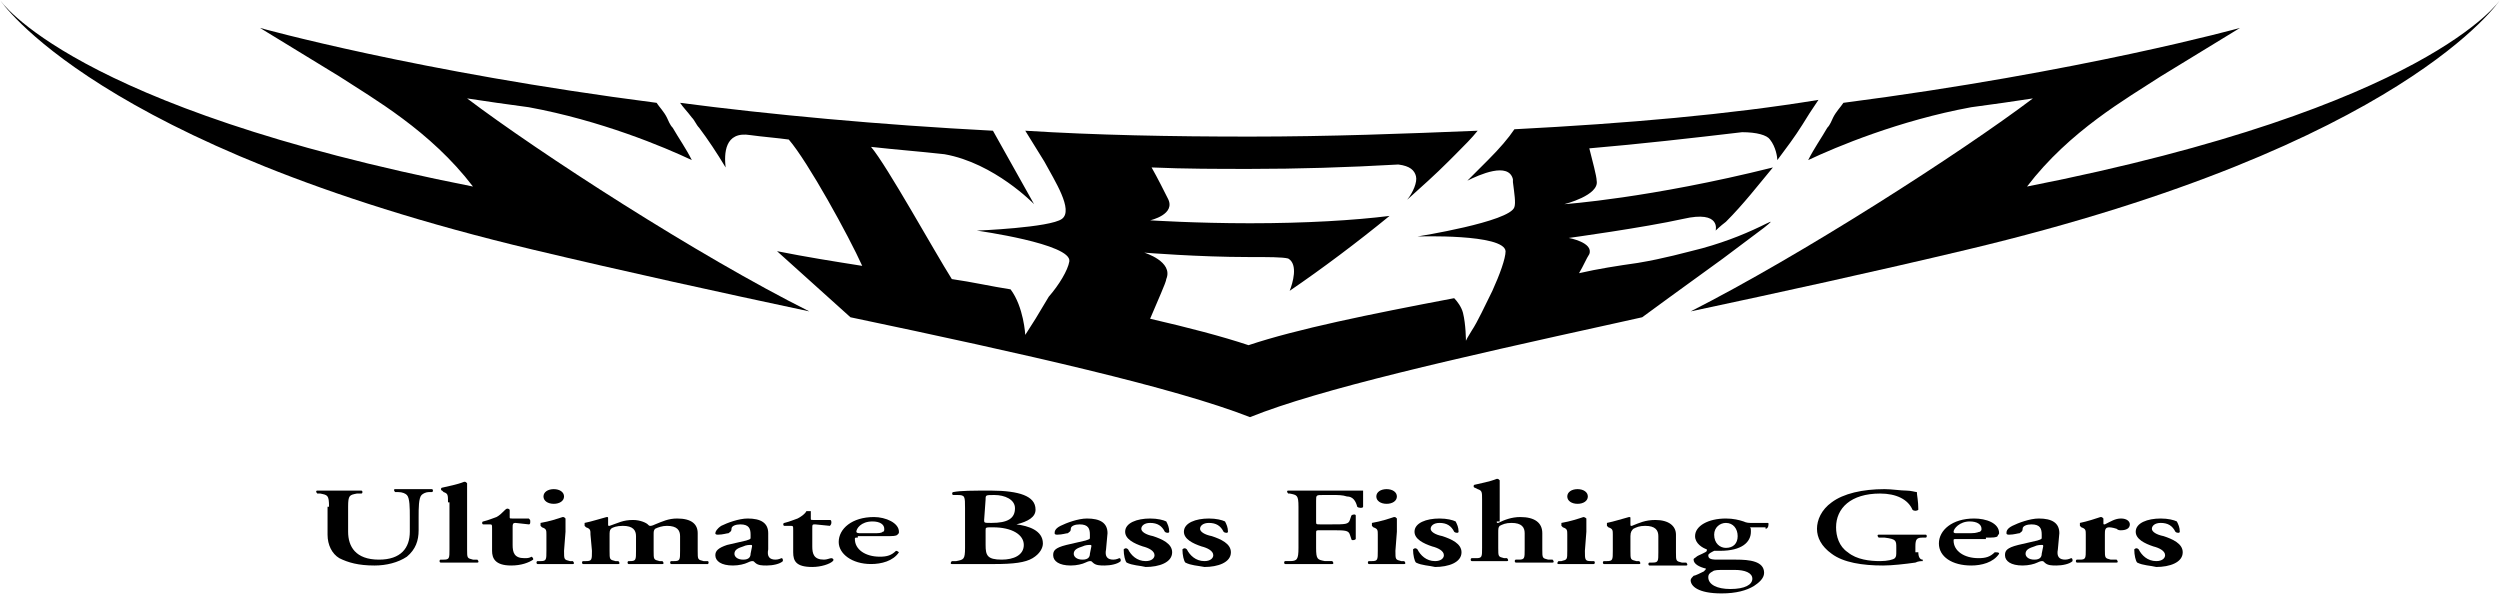 <?xml version="1.0" encoding="utf-8"?>
<!-- Generator: Adobe Illustrator 26.0.2, SVG Export Plug-In . SVG Version: 6.00 Build 0)  -->
<svg version="1.1" id="Ebene_1" xmlns="http://www.w3.org/2000/svg" xmlns:xlink="http://www.w3.org/1999/xlink" x="0px" y="0px"
	 viewBox="0 0 170.2 40.9" style="enable-background:new 0 0 170.2 40.9;" xml:space="preserve">
<g>
	<g>
		<g>
			<path d="M31.8,6.7c1.3,0.2,2.7,0.4,4.2,0.6c4.9,0.9,9.2,2.7,11.1,3.6c-0.4-0.8-0.9-1.5-1.3-2.2c-0.2-0.2-0.3-0.5-0.4-0.7
				c-0.2-0.4-0.5-0.7-0.7-1c-16.3-2.1-27-5.1-27-5.1l5.4,3.3c2.3,1.5,6.2,3.7,9.1,7.5C4.8,7.3,0,0,0,0s6.5,9.9,36.3,17
				c6.3,1.5,12.7,2.9,18.8,4.2C47.5,17.4,36.7,10.4,31.8,6.7z"/>
			<path d="M138.4,6.7c-1.3,0.2-2.7,0.4-4.2,0.6c-4.9,0.9-9.2,2.7-11.1,3.6c0.4-0.8,0.9-1.5,1.3-2.2c0.2-0.2,0.3-0.5,0.4-0.7
				c0.2-0.4,0.5-0.7,0.7-1c16.2-2.1,27-5.1,27-5.1l-5.4,3.3c-2.3,1.5-6.2,3.7-9.1,7.5C165.4,7.3,170.2,0,170.2,0s-6.5,9.9-36.3,17
				c-6.3,1.5-12.7,2.9-18.8,4.2C122.6,17.4,133.5,10.4,138.4,6.7z"/>
			<path d="M103.1,8.8c-0.4,0.6-1,1.3-1.8,2.1l0,0l-0.1,0.1c-0.4,0.4-0.8,0.8-1.3,1.3c0.8-0.4,2.8-1.3,3.1-0.1l0,0
				c0,0.1,0,0.2,0,0.2l0,0c0.1,0.8,0.2,1.4,0.1,1.7c-0.3,1-6.6,2-6.6,2s5.9-0.2,6,1c0,0.5-0.4,1.6-0.9,2.7c-0.5,1-1,2.1-1.4,2.7
				L99.9,23l-0.1,0.2c0,0,0-1.1-0.2-1.9c-0.1-0.4-0.4-0.8-0.6-1c-5.8,1.1-10.7,2.1-14,3.2c-1.8-0.6-4.1-1.2-6.7-1.8
				c0.5-1.2,1.1-2.5,1.1-2.7c0.5-1.2-1.5-1.8-1.5-1.8s3.7,0.3,7.1,0.3c1.4,0,2.3,0,2.7,0.1c0.7,0.4,0.3,1.7,0.1,2.2
				c2.2-1.5,4.6-3.3,6.8-5.1c-2.4,0.3-5.7,0.5-9.5,0.5c-3.7,0-6.8-0.2-6.8-0.2s1.8-0.4,1.2-1.5c-0.2-0.4-0.7-1.4-1.1-2.1
				c2.3,0.1,4.5,0.1,6.7,0.1c3.2,0,6.6-0.1,10.1-0.3c0.8,0.1,1.1,0.4,1.2,0.8c0.1,0.4-0.2,1.1-0.6,1.6c1-0.9,1.9-1.7,2.8-2.6
				c0.2-0.2,0.4-0.4,0.5-0.5c0.6-0.6,1.1-1.1,1.5-1.6c-4.9,0.2-10.1,0.4-15.5,0.4c-5.4,0-10.5-0.1-15.3-0.4l1.3,2.1l0,0
				c0.7,1.3,2,3.3,1.2,3.9s-5.8,0.8-5.8,0.8s6.5,0.9,6.3,2.1c-0.1,0.6-0.7,1.6-1.4,2.4l0,0l-0.9,1.5l-0.7,1.1c0,0-0.1-1.9-1-3.1
				c-1.3-0.2-2.6-0.5-4-0.7c-1.2-1.9-4.4-7.7-5.5-9c1.8,0.2,3.2,0.3,5,0.5c3.4,0.6,6.1,3.4,6.1,3.4l-2.8-5C59.9,8.5,52.4,7.8,46.3,7
				c0.2,0.3,0.5,0.6,0.8,1c0.2,0.2,0.3,0.5,0.5,0.7c0.6,0.8,1.2,1.7,1.8,2.7c-0.1-0.9-0.1-2.5,1.7-2.2l0,0c0.7,0.1,1.9,0.2,2.6,0.3
				c1.3,1.5,4.1,6.6,5,8.6c-1.9-0.3-3.8-0.6-5.8-1l5,4.5c11.9,2.5,22.1,4.8,27.2,6.8c4.7-1.9,14-4,24.9-6.4l0,0l1.8-0.4
				c0,0,3-2.2,5.5-4c0,0,2.4-1.8,2.8-2.1c0.5-0.4,0.6-0.5,0.2-0.3c-1.2,0.6-2.6,1.2-4.4,1.7c-1.2,0.3-2.6,0.7-4.4,1
				c-1.4,0.2-2.7,0.4-4,0.7c0.3-0.5,0.5-1,0.7-1.3c0.3-0.8-1.4-1.1-1.4-1.1s5.1-0.7,7.8-1.3c2.6-0.6,2.2,0.8,2.2,0.8
				s0.3-0.3,0.7-0.6c1.2-1.2,2.2-2.5,3.2-3.7c-8.4,2.1-14.2,2.5-14.2,2.5s2.4-0.6,2.2-1.6c0-0.3-0.3-1.4-0.5-2.2
				c3.5-0.3,7-0.7,10.4-1.1c1,0,1.7,0.2,1.9,0.5c0.4,0.5,0.5,1.2,0.5,1.4c0.6-0.8,1.2-1.6,1.7-2.4c0.2-0.3,0.3-0.5,0.5-0.8
				s0.4-0.6,0.6-0.9C117.7,7.8,110.8,8.4,103.1,8.8z"/>
		</g>
	</g>
	<g>
		<path d="M22.4,34.5c0-0.8-0.1-0.8-0.6-0.9h-0.2c-0.1-0.1-0.1-0.2,0-0.2c0.5,0,1,0,1.5,0s1,0,1.5,0c0.1,0,0.1,0.2,0,0.2h-0.3
			c-0.5,0.1-0.6,0.1-0.6,0.9v1.7c0,1,0.5,1.9,2.1,1.9c1.5,0,2.1-0.8,2.1-1.9v-1c0-0.6,0-1.3-0.2-1.5c-0.1-0.1-0.3-0.2-0.6-0.2h-0.2
			c-0.1-0.1-0.1-0.2,0-0.2c0.4,0,0.8,0,1.3,0s0.8,0,1.2,0c0.1,0,0.1,0.2,0,0.2h-0.2c-0.2,0-0.4,0.1-0.5,0.2
			c-0.2,0.2-0.2,0.9-0.2,1.5v0.9c0,0.7-0.2,1.3-0.8,1.8c-0.6,0.4-1.4,0.6-2.2,0.6c-1.1,0-1.8-0.2-2.4-0.5c-0.5-0.3-0.8-0.9-0.8-1.6
			v-1.9H22.4z"/>
		<path d="M30.5,34.2c0-0.5,0-0.6-0.3-0.7l-0.1-0.1c-0.1,0-0.1-0.2,0-0.2c0.4-0.1,1-0.2,1.5-0.4c0.1,0,0.1,0,0.2,0.1
			c0,0.3,0,0.8,0,1.1v3.4c0,0.6,0,0.6,0.4,0.7h0.3c0.1,0.1,0.1,0.2,0,0.2c-0.5,0-0.9,0-1.3,0c-0.4,0-0.8,0-1.2,0
			c-0.1,0-0.1-0.2,0-0.2h0.2c0.4,0,0.4-0.1,0.4-0.7v-3.2H30.5z"/>
		<path d="M36,35.7c0.1,0,0.1-0.1,0.1-0.2s0-0.1-0.1-0.2h-1.1c-0.2,0-0.2,0-0.2-0.1v-0.5c-0.1-0.1-0.2-0.1-0.3,0
			c-0.2,0.2-0.4,0.4-0.6,0.5c-0.3,0.1-0.5,0.2-0.9,0.3c-0.1,0-0.1,0.2,0,0.2h0.4c0.2,0,0.2,0,0.2,0.3v1.5c0,0.5,0.2,1,1.3,1
			c0.7,0,1.2-0.2,1.5-0.4c0-0.1,0-0.1-0.1-0.2C36,38,35.9,38,35.7,38c-0.7,0-0.8-0.4-0.8-0.9v-1.2c0-0.2,0-0.3,0.2-0.3L36,35.7
			L36,35.7z"/>
		<path d="M38.4,37.5c0,0.6,0,0.6,0.4,0.7H39c0.1,0.1,0.1,0.2,0,0.2c-0.4,0-0.8,0-1.2,0c-0.4,0-0.8,0-1.2,0c-0.1,0-0.1-0.2,0-0.2
			h0.2c0.4,0,0.4-0.1,0.4-0.7v-1.1c0-0.3,0-0.4-0.3-0.5l-0.1-0.1c0,0,0-0.1,0-0.2c0.6-0.1,1.2-0.3,1.5-0.4c0.1,0,0.1,0,0.2,0.1
			c0,0.3,0,0.6,0,0.9L38.4,37.5L38.4,37.5z M37,33.8c0-0.3,0.3-0.5,0.7-0.5c0.4,0,0.7,0.2,0.7,0.5s-0.3,0.5-0.7,0.5
			C37.3,34.3,37,34.1,37,33.8z"/>
		<path d="M40.2,36.4c0-0.3,0-0.4-0.3-0.5l-0.1-0.1c0,0,0-0.1,0-0.2c0.5-0.1,1.1-0.3,1.5-0.4c0.1,0,0.1,0,0.1,0.1s0,0.3,0,0.4
			s0,0.1,0.1,0.1c0.6-0.2,0.9-0.4,1.6-0.4c0.5,0,0.9,0.2,1,0.3c0.1,0.1,0.1,0.1,0.2,0.1c0,0,0.1,0,0.3-0.1c0.5-0.2,0.9-0.4,1.5-0.4
			c1,0,1.4,0.4,1.4,1v1.2c0,0.6,0,0.6,0.4,0.7h0.3c0.1,0.1,0,0.2,0,0.2c-0.5,0-0.9,0-1.3,0s-0.8,0-1.2,0c-0.1,0-0.1-0.2,0-0.2h0.2
			c0.4,0,0.4-0.1,0.4-0.7v-1c0-0.4-0.2-0.7-0.9-0.7c-0.3,0-0.6,0.1-0.8,0.2c-0.1,0.1-0.1,0.2-0.1,0.4v1.1c0,0.6,0,0.6,0.4,0.7h0.2
			c0.1,0.1,0.1,0.2,0,0.2c-0.4,0-0.8,0-1.2,0c-0.4,0-0.8,0-1.1,0c-0.1,0-0.1-0.2,0-0.2h0.1c0.4,0,0.4-0.1,0.4-0.7v-1
			c0-0.4-0.2-0.7-0.9-0.7c-0.4,0-0.7,0.1-0.8,0.2c-0.1,0.1-0.1,0.2-0.1,0.5v1c0,0.6,0,0.6,0.4,0.7h0.2c0.1,0.1,0.1,0.2,0,0.2
			c-0.4,0-0.8,0-1.2,0c-0.4,0-0.8,0-1.2,0c-0.1,0-0.1-0.2,0-0.2h0.2c0.4,0,0.4-0.1,0.4-0.7L40.2,36.4L40.2,36.4z"/>
		<path d="M52.3,36.3c0-0.7-0.5-1-1.4-1c-0.6,0-1.4,0.3-1.8,0.5c-0.3,0.2-0.4,0.4-0.4,0.5s0.1,0.1,0.2,0.1c0.3,0,0.6-0.1,0.7-0.1
			c0.1-0.1,0.2-0.1,0.2-0.3c0-0.2,0.3-0.3,0.6-0.3c0.6,0,0.7,0.3,0.7,0.7v0.2c0,0.1,0,0.1-0.3,0.2c-0.4,0.1-0.9,0.2-1.3,0.3
			c-0.6,0.2-0.8,0.4-0.8,0.7c0,0.4,0.4,0.7,1.2,0.7c0.4,0,0.8-0.1,1-0.2s0.3-0.1,0.3-0.1c0.1,0,0.1,0,0.2,0.1
			c0.2,0.2,0.5,0.2,0.8,0.2c0.4,0,0.9-0.1,1.1-0.3c0-0.1,0-0.2-0.1-0.2c0,0-0.2,0.1-0.4,0.1c-0.4,0-0.6-0.2-0.5-0.7V36.3z
			 M51.1,37.7c0,0.2-0.1,0.4-0.5,0.4S50,37.9,50,37.7c0-0.3,0.3-0.4,0.6-0.5c0.2-0.1,0.4-0.1,0.5-0.1s0.1,0,0.1,0.1L51.1,37.7z"/>
		<path d="M55.5,35.7c-0.2,0-0.2,0-0.2,0.3v1.2c0,0.5,0.1,0.9,0.8,0.9c0.2,0,0.4-0.1,0.5-0.1s0.2,0.1,0.1,0.2
			c-0.2,0.2-0.8,0.4-1.4,0.4c-1.1,0-1.3-0.4-1.3-1v-1.5c0-0.3,0-0.3-0.2-0.3h-0.4c-0.1,0-0.1-0.2,0-0.2c0.4-0.1,0.6-0.2,0.9-0.3
			c0.2-0.1,0.5-0.3,0.6-0.5c0.1,0,0.3,0,0.3,0v0.5c0,0.1,0,0.1,0.2,0.1h1.1c0.1,0,0.1,0.1,0.1,0.2s-0.1,0.2-0.1,0.2L55.5,35.7
			L55.5,35.7z"/>
		<path d="M58.4,36.6c-0.2,0-0.2,0-0.2,0.1c0,0.7,0.7,1.2,1.7,1.2c0.5,0,0.8-0.1,1.1-0.4c0.1,0,0.2,0.1,0.2,0.1
			c-0.4,0.6-1.2,0.8-1.9,0.8c-1.3,0-2.2-0.7-2.2-1.5c0-0.9,0.9-1.7,2.4-1.7c0.8,0,1.7,0.4,1.7,1c0,0.1,0,0.1-0.1,0.2
			s-0.3,0.1-0.8,0.1h-1.9V36.6z M59.5,36.3c0.3,0,0.5,0,0.6-0.1c0.1,0,0.1-0.1,0.1-0.2c0-0.3-0.3-0.5-0.8-0.5
			c-0.8,0-1.1,0.5-1.1,0.7c0,0,0,0.1,0.2,0.1H59.5z"/>
		<path d="M67.1,36.1c0-0.2,0-0.2,0.5-0.2c1.3,0,2.1,0.5,2.1,1.2s-0.7,1-1.5,1c-1,0-1.1-0.3-1.1-1V36.1z M65.7,37.3
			c0,0.8-0.1,0.8-0.6,0.9h-0.3c-0.1,0.1-0.1,0.2,0,0.2c0.5,0,1,0,1.5,0c0.4,0,0.9,0,1.4,0c1.3,0,2.1-0.1,2.6-0.4s0.7-0.7,0.7-1
			c0-0.9-1-1.2-1.8-1.3c-0.1,0-0.1,0-0.1,0s0,0,0.1,0c0.8-0.2,1.3-0.5,1.3-1s-0.3-0.8-0.8-1s-1.3-0.3-2.2-0.3c-1.3,0-2.1,0-2.6,0.1
			c-0.1,0-0.1,0.2,0,0.2h0.3c0.5,0,0.5,0.1,0.5,0.9V37.3z M67.1,34c0-0.3,0-0.3,0.6-0.3c0.7,0,1.4,0.3,1.4,0.9c0,0.7-0.5,1-1.6,1
			c-0.5,0-0.5,0-0.5-0.2L67.1,34L67.1,34z"/>
		<path d="M74.2,37.7c0,0.2-0.1,0.4-0.5,0.4c-0.4,0-0.6-0.2-0.6-0.4c0-0.3,0.3-0.4,0.6-0.5c0.2-0.1,0.4-0.1,0.5-0.1
			c0.1,0,0.1,0,0.1,0.1L74.2,37.7z M75.4,36.3c0-0.7-0.5-1-1.4-1c-0.6,0-1.4,0.3-1.8,0.5c-0.4,0.2-0.4,0.4-0.4,0.5s0.1,0.1,0.2,0.1
			c0.3,0,0.6-0.1,0.7-0.1c0.1-0.1,0.2-0.1,0.2-0.3c0-0.2,0.3-0.3,0.6-0.3c0.6,0,0.7,0.3,0.7,0.7v0.2c0,0.1,0,0.1-0.3,0.2
			c-0.4,0.1-0.9,0.2-1.3,0.3c-0.8,0.2-0.9,0.4-0.9,0.7c0,0.4,0.4,0.7,1.2,0.7c0.4,0,0.8-0.1,1-0.2s0.3-0.1,0.3-0.1
			c0.1,0,0.1,0,0.2,0.1c0.2,0.2,0.5,0.2,0.8,0.2c0.4,0,0.9-0.1,1.1-0.3c0-0.1,0-0.2-0.1-0.2c0,0-0.2,0.1-0.4,0.1
			c-0.4,0-0.6-0.2-0.5-0.7L75.4,36.3z"/>
		<path d="M76.7,38.3c-0.1-0.1-0.2-0.5-0.2-0.9c0.1-0.1,0.2-0.1,0.3,0c0.2,0.4,0.6,0.8,1.2,0.8c0.4,0,0.6-0.2,0.6-0.4
			c0-0.3-0.4-0.5-0.8-0.6c-0.6-0.2-1.2-0.5-1.2-1c0-0.6,0.8-0.9,1.7-0.9c0.5,0,0.9,0.1,1.1,0.2c0.1,0.2,0.2,0.4,0.2,0.7
			c0,0.1-0.2,0.1-0.3,0c-0.2-0.4-0.5-0.6-1-0.6c-0.4,0-0.6,0.2-0.6,0.4c0,0.2,0.3,0.4,0.8,0.5c0.6,0.2,1.3,0.5,1.3,1.1
			c0,0.7-0.9,1-1.8,1C77.6,38.5,77.1,38.5,76.7,38.3z"/>
		<path d="M80.7,38.3c-0.1-0.1-0.2-0.5-0.2-0.9c0.1-0.1,0.2-0.1,0.3,0c0.2,0.4,0.6,0.8,1.2,0.8c0.4,0,0.6-0.2,0.6-0.4
			c0-0.3-0.4-0.5-0.8-0.6c-0.6-0.2-1.2-0.5-1.2-1c0-0.6,0.8-0.9,1.7-0.9c0.5,0,0.9,0.1,1.1,0.2c0.1,0.2,0.2,0.4,0.2,0.7
			c0,0.1-0.2,0.1-0.3,0c-0.2-0.4-0.5-0.6-1-0.6c-0.4,0-0.6,0.2-0.6,0.4c0,0.2,0.3,0.4,0.8,0.5c0.6,0.2,1.3,0.5,1.3,1.1
			c0,0.7-0.9,1-1.8,1C81.5,38.5,81.1,38.5,80.7,38.3z"/>
		<path d="M91.2,33.4c0.7,0,1.4,0,1.6,0c0,0.2,0,0.7,0,1.1c0,0.1-0.3,0.1-0.4,0c-0.1-0.4-0.3-0.7-0.7-0.7c-0.3-0.1-0.6-0.1-1-0.1
			h-0.6c-0.5,0-0.5,0-0.5,0.4v1.4c0,0.2,0,0.2,0.3,0.2h0.7c1,0,1.2,0,1.3-0.3l0.1-0.3c0.1-0.1,0.3-0.1,0.3,0c0,0.2,0,0.5,0,0.8
			s0,0.6,0,0.8c-0.1,0.1-0.3,0.1-0.3,0l-0.1-0.3c-0.1-0.3-0.3-0.3-1.3-0.3h-0.7c-0.3,0-0.3,0-0.3,0.2v1c0,0.8,0.1,0.8,0.6,0.9h0.5
			c0.1,0.1,0.1,0.2,0,0.2c-0.7,0-1.2,0-1.7,0s-1,0-1.5,0c-0.1,0-0.1-0.2,0-0.2h0.3c0.5,0,0.6-0.1,0.6-0.9v-2.8
			c0-0.8-0.1-0.8-0.6-0.9h-0.1c-0.1-0.1-0.1-0.2,0-0.2c0.4,0,0.9,0,1.4,0H91.2z"/>
		<path d="M95,37.5c0,0.6,0,0.6,0.4,0.7h0.2c0.1,0.1,0.1,0.2,0,0.2c-0.4,0-0.8,0-1.2,0s-0.8,0-1.2,0c-0.1,0-0.1-0.2,0-0.2h0.2
			c0.4,0,0.4-0.1,0.4-0.7v-1.1c0-0.3,0-0.4-0.3-0.5l-0.1-0.1c0,0,0-0.1,0-0.2c0.6-0.1,1.2-0.3,1.5-0.4c0.1,0,0.1,0,0.2,0.1
			c0,0.3,0,0.6,0,0.9L95,37.5L95,37.5z M93.7,33.8c0-0.3,0.3-0.5,0.7-0.5s0.7,0.2,0.7,0.5s-0.3,0.5-0.7,0.5S93.7,34.1,93.7,33.8z"/>
		<path d="M96.4,38.3c-0.1-0.1-0.2-0.5-0.2-0.9c0.1-0.1,0.2-0.1,0.3,0c0.2,0.4,0.6,0.8,1.2,0.8c0.4,0,0.6-0.2,0.6-0.4
			c0-0.3-0.4-0.5-0.8-0.6c-0.6-0.2-1.2-0.5-1.2-1c0-0.6,0.8-0.9,1.7-0.9c0.5,0,0.9,0.1,1.1,0.2c0.1,0.2,0.2,0.4,0.2,0.7
			c0,0.1-0.2,0.1-0.3,0c-0.2-0.4-0.5-0.6-1-0.6c-0.4,0-0.6,0.2-0.6,0.4c0,0.2,0.3,0.4,0.8,0.5c0.6,0.2,1.3,0.5,1.3,1.1
			c0,0.7-0.9,1-1.8,1C97.3,38.5,96.8,38.5,96.4,38.3z"/>
		<path d="M101.9,35.5c0,0.1,0,0.1,0.1,0.1c0.4-0.2,0.9-0.4,1.5-0.4c1,0,1.5,0.4,1.5,1.1v1.1c0,0.6,0,0.6,0.4,0.7h0.3
			c0.1,0.1,0.1,0.2,0,0.2c-0.5,0-0.9,0-1.3,0c-0.4,0-0.8,0-1.2,0c-0.1,0-0.1-0.2,0-0.2h0.2c0.4,0,0.4-0.1,0.4-0.7v-1.1
			c0-0.4-0.2-0.7-0.9-0.7c-0.4,0-0.6,0.1-0.8,0.2c-0.1,0.1-0.1,0.2-0.1,0.5v1c0,0.6,0,0.6,0.4,0.7h0.2c0.1,0.1,0.1,0.2,0,0.2
			c-0.4,0-0.8,0-1.2,0s-0.8,0-1.2,0c-0.1,0-0.1-0.2,0-0.2h0.3c0.4,0,0.4-0.1,0.4-0.7V34c0-0.5,0-0.6-0.3-0.7l-0.2-0.1
			c-0.1,0-0.1-0.2,0-0.2c0.4-0.1,1-0.2,1.5-0.4c0.1,0,0.1,0,0.2,0.1c0,0.3,0,0.8,0,1.1v1.7H101.9z"/>
		<path d="M107.4,34.3c0.4,0,0.7-0.2,0.7-0.5s-0.3-0.5-0.7-0.5s-0.7,0.2-0.7,0.5S107,34.3,107.4,34.3z M108,36.2c0-0.3,0-0.7,0-0.9
			c0,0-0.1-0.1-0.2-0.1c-0.3,0.1-0.9,0.3-1.5,0.4c0,0,0,0.1,0,0.2l0.1,0.1c0.3,0.1,0.3,0.2,0.3,0.5v1.1c0,0.6,0,0.6-0.4,0.7h-0.2
			c-0.1,0.1-0.1,0.2,0,0.2c0.4,0,0.8,0,1.2,0s0.8,0,1.2,0c0.1,0,0.1-0.2,0-0.2h-0.2c-0.4,0-0.4-0.1-0.4-0.7L108,36.2L108,36.2z"/>
		<path d="M111,37.5c0,0.6,0,0.6,0.4,0.7h0.2c0.1,0.1,0.1,0.2,0,0.2c-0.4,0-0.8,0-1.2,0s-0.8,0-1.2,0c-0.1,0-0.1-0.2,0-0.2h0.2
			c0.4,0,0.4-0.1,0.4-0.7v-1.1c0-0.3,0-0.4-0.3-0.5l-0.1-0.1c0,0,0-0.1,0-0.2c0.5-0.1,1.1-0.3,1.5-0.4c0.1,0,0.1,0,0.1,0.1
			s0,0.3,0,0.4s0,0.1,0.1,0.1c0.5-0.2,0.9-0.4,1.6-0.4c0.9,0,1.4,0.4,1.4,1v1.2c0,0.6,0,0.6,0.4,0.7h0.3c0.1,0.1,0.1,0.2,0,0.2
			c-0.5,0-0.9,0-1.3,0c-0.4,0-0.8,0-1.2,0c-0.1,0-0.1-0.2,0-0.2h0.2c0.4,0,0.4-0.1,0.4-0.7v-1.1c0-0.4-0.2-0.7-0.9-0.7
			c-0.4,0-0.6,0.1-0.8,0.2c-0.1,0.1-0.2,0.2-0.2,0.5L111,37.5L111,37.5z"/>
		<path d="M118.1,38.8c0.7,0,1.2,0.2,1.2,0.6s-0.5,0.7-1.5,0.7c-0.9,0-1.5-0.3-1.5-0.8c0-0.2,0.1-0.3,0.3-0.4
			c0.1-0.1,0.4-0.1,0.8-0.1C117.4,38.8,118.1,38.8,118.1,38.8z M120.2,36c0.1,0,0.2-0.1,0.2-0.3c0-0.1,0-0.1-0.1-0.1h-1.1
			c-0.1,0-0.3,0-0.5-0.1c-0.3-0.1-0.7-0.2-1.2-0.2c-1.2,0-2.1,0.5-2.1,1.2c0,0.5,0.5,0.8,0.8,0.9v0.1c0,0.1-0.6,0.3-0.7,0.4
			c-0.1,0.1-0.2,0.1-0.2,0.2c0,0.3,0.4,0.5,0.8,0.6c0.1,0,0,0.1-0.1,0.2c-0.2,0.1-0.6,0.3-0.7,0.3c-0.1,0.1-0.2,0.2-0.2,0.3
			c0,0.4,0.5,0.9,2.1,0.9c1,0,1.7-0.2,2.2-0.5c0.3-0.2,0.7-0.5,0.7-0.9c0-0.8-1-0.9-1.9-0.9c-0.5,0-0.9,0-1.3,0
			c-0.5,0-0.6-0.1-0.6-0.3c0-0.1,0.2-0.2,0.4-0.3c0.1,0,0.3,0,0.4,0c1.5,0,2.1-0.6,2.1-1.3c0-0.2,0-0.3-0.1-0.3h1.1V36z M116.7,36.4
			c0-0.5,0.4-0.8,0.8-0.8c0.5,0,0.8,0.4,0.8,0.9s-0.3,0.8-0.8,0.8C117.1,37.3,116.7,37,116.7,36.4z"/>
		<path d="M130.6,37.6c0,0.3,0.1,0.5,0.3,0.5v0.1c-0.1,0-0.3,0-0.5,0.1c-0.7,0.1-1.6,0.2-2.2,0.2c-1.4,0-2.7-0.2-3.5-0.8
			c-0.7-0.5-1-1.1-1-1.7s0.3-1.3,1-1.8c0.8-0.6,2.1-0.9,3.6-0.9c0.5,0,1.1,0.1,1.5,0.1c0.3,0,0.6,0.1,0.7,0.1c0,0.2,0.1,0.6,0.1,1.2
			c-0.1,0.1-0.3,0.1-0.4,0c-0.3-0.7-1.1-1.1-2.2-1.1c-2,0-3,1-3,2.3c0,0.6,0.2,1.3,0.8,1.7c0.6,0.5,1.5,0.6,2.2,0.6
			c0.5,0,0.9-0.1,1-0.2s0.1-0.2,0.1-0.5v-0.2c0-0.5,0-0.6-0.8-0.7h-0.4c-0.1-0.1-0.1-0.2,0-0.2c0.4,0,1,0,1.8,0c0.5,0,0.9,0,1.4,0
			c0.1,0,0.1,0.2,0,0.2h-0.2c-0.4,0-0.5,0.1-0.5,0.6v0.4H130.6z"/>
		<path d="M135.2,36.6c0.5,0,0.7,0,0.8-0.1c0-0.1,0.1-0.1,0.1-0.2c0-0.7-0.9-1-1.7-1c-1.5,0-2.4,0.8-2.4,1.7c0,0.9,0.9,1.5,2.2,1.5
			c0.7,0,1.5-0.2,1.9-0.8c0-0.1-0.1-0.1-0.3-0.1c-0.3,0.3-0.6,0.4-1.1,0.4c-1,0-1.7-0.5-1.7-1.2c0-0.1,0-0.1,0.2-0.1h2V36.6z
			 M133.2,36.3c-0.1,0-0.2,0-0.2-0.1c0-0.2,0.4-0.7,1.1-0.7c0.5,0,0.8,0.2,0.8,0.5c0,0.1,0,0.1-0.1,0.2c-0.1,0-0.2,0.1-0.6,0.1
			H133.2z"/>
		<path d="M139,37.7c0,0.2-0.1,0.4-0.5,0.4s-0.6-0.2-0.6-0.4c0-0.3,0.3-0.4,0.6-0.5c0.2-0.1,0.4-0.1,0.5-0.1s0.1,0,0.1,0.1L139,37.7
			z M140.2,36.3c0-0.7-0.5-1-1.4-1c-0.6,0-1.4,0.3-1.8,0.5c-0.4,0.2-0.4,0.4-0.4,0.5s0.1,0.1,0.2,0.1c0.3,0,0.6-0.1,0.7-0.1
			c0.1-0.1,0.2-0.1,0.2-0.3c0-0.2,0.3-0.3,0.6-0.3c0.6,0,0.7,0.3,0.7,0.7v0.2c0,0.1,0,0.1-0.3,0.2c-0.4,0.1-0.9,0.2-1.3,0.3
			c-0.8,0.2-0.9,0.4-0.9,0.7c0,0.4,0.4,0.7,1.2,0.7c0.4,0,0.8-0.1,1-0.2s0.3-0.1,0.3-0.1c0.1,0,0.1,0,0.2,0.1
			c0.2,0.2,0.5,0.2,0.8,0.2c0.4,0,0.9-0.1,1.1-0.3c0-0.1,0-0.2-0.1-0.2c0,0-0.2,0.1-0.4,0.1c-0.4,0-0.6-0.2-0.5-0.7L140.2,36.3z"/>
		<path d="M142,36.4c0-0.3,0-0.4-0.3-0.5l-0.1-0.1c0,0,0-0.1,0-0.2c0.5-0.1,1.1-0.3,1.4-0.4c0.1,0,0.1,0,0.2,0.1c0,0.1,0,0.3,0,0.3
			c0,0.1,0,0.1,0.1,0.1c0.4-0.2,0.7-0.4,1.1-0.4c0.4,0,0.6,0.2,0.6,0.4c0,0.3-0.3,0.4-0.6,0.4c-0.1,0-0.2,0-0.3-0.1
			c-0.3-0.1-0.5-0.1-0.5-0.1c-0.3,0-0.3,0.2-0.3,0.5v1c0,0.6,0,0.6,0.4,0.7h0.4c0.1,0.1,0.1,0.2,0,0.2c-0.7,0-1.1,0-1.5,0
			s-0.8,0-1.2,0c-0.1,0-0.1-0.2,0-0.2h0.2c0.4,0,0.4-0.1,0.4-0.7L142,36.4L142,36.4z"/>
		<path d="M145.5,38.3c-0.1-0.1-0.2-0.5-0.2-0.9c0.1-0.1,0.2-0.1,0.3,0c0.2,0.4,0.6,0.8,1.2,0.8c0.4,0,0.6-0.2,0.6-0.4
			c0-0.3-0.4-0.5-0.8-0.6c-0.6-0.2-1.2-0.5-1.2-1c0-0.6,0.8-0.9,1.7-0.9c0.5,0,0.9,0.1,1.1,0.2c0.1,0.2,0.2,0.4,0.2,0.7
			c0,0.1-0.2,0.1-0.3,0c-0.2-0.4-0.5-0.6-1-0.6c-0.4,0-0.6,0.2-0.6,0.4c0,0.2,0.3,0.4,0.8,0.5c0.6,0.2,1.3,0.5,1.3,1.1
			c0,0.7-0.9,1-1.8,1C146.4,38.5,145.9,38.5,145.5,38.3z"/>
	</g>
</g>
</svg>
